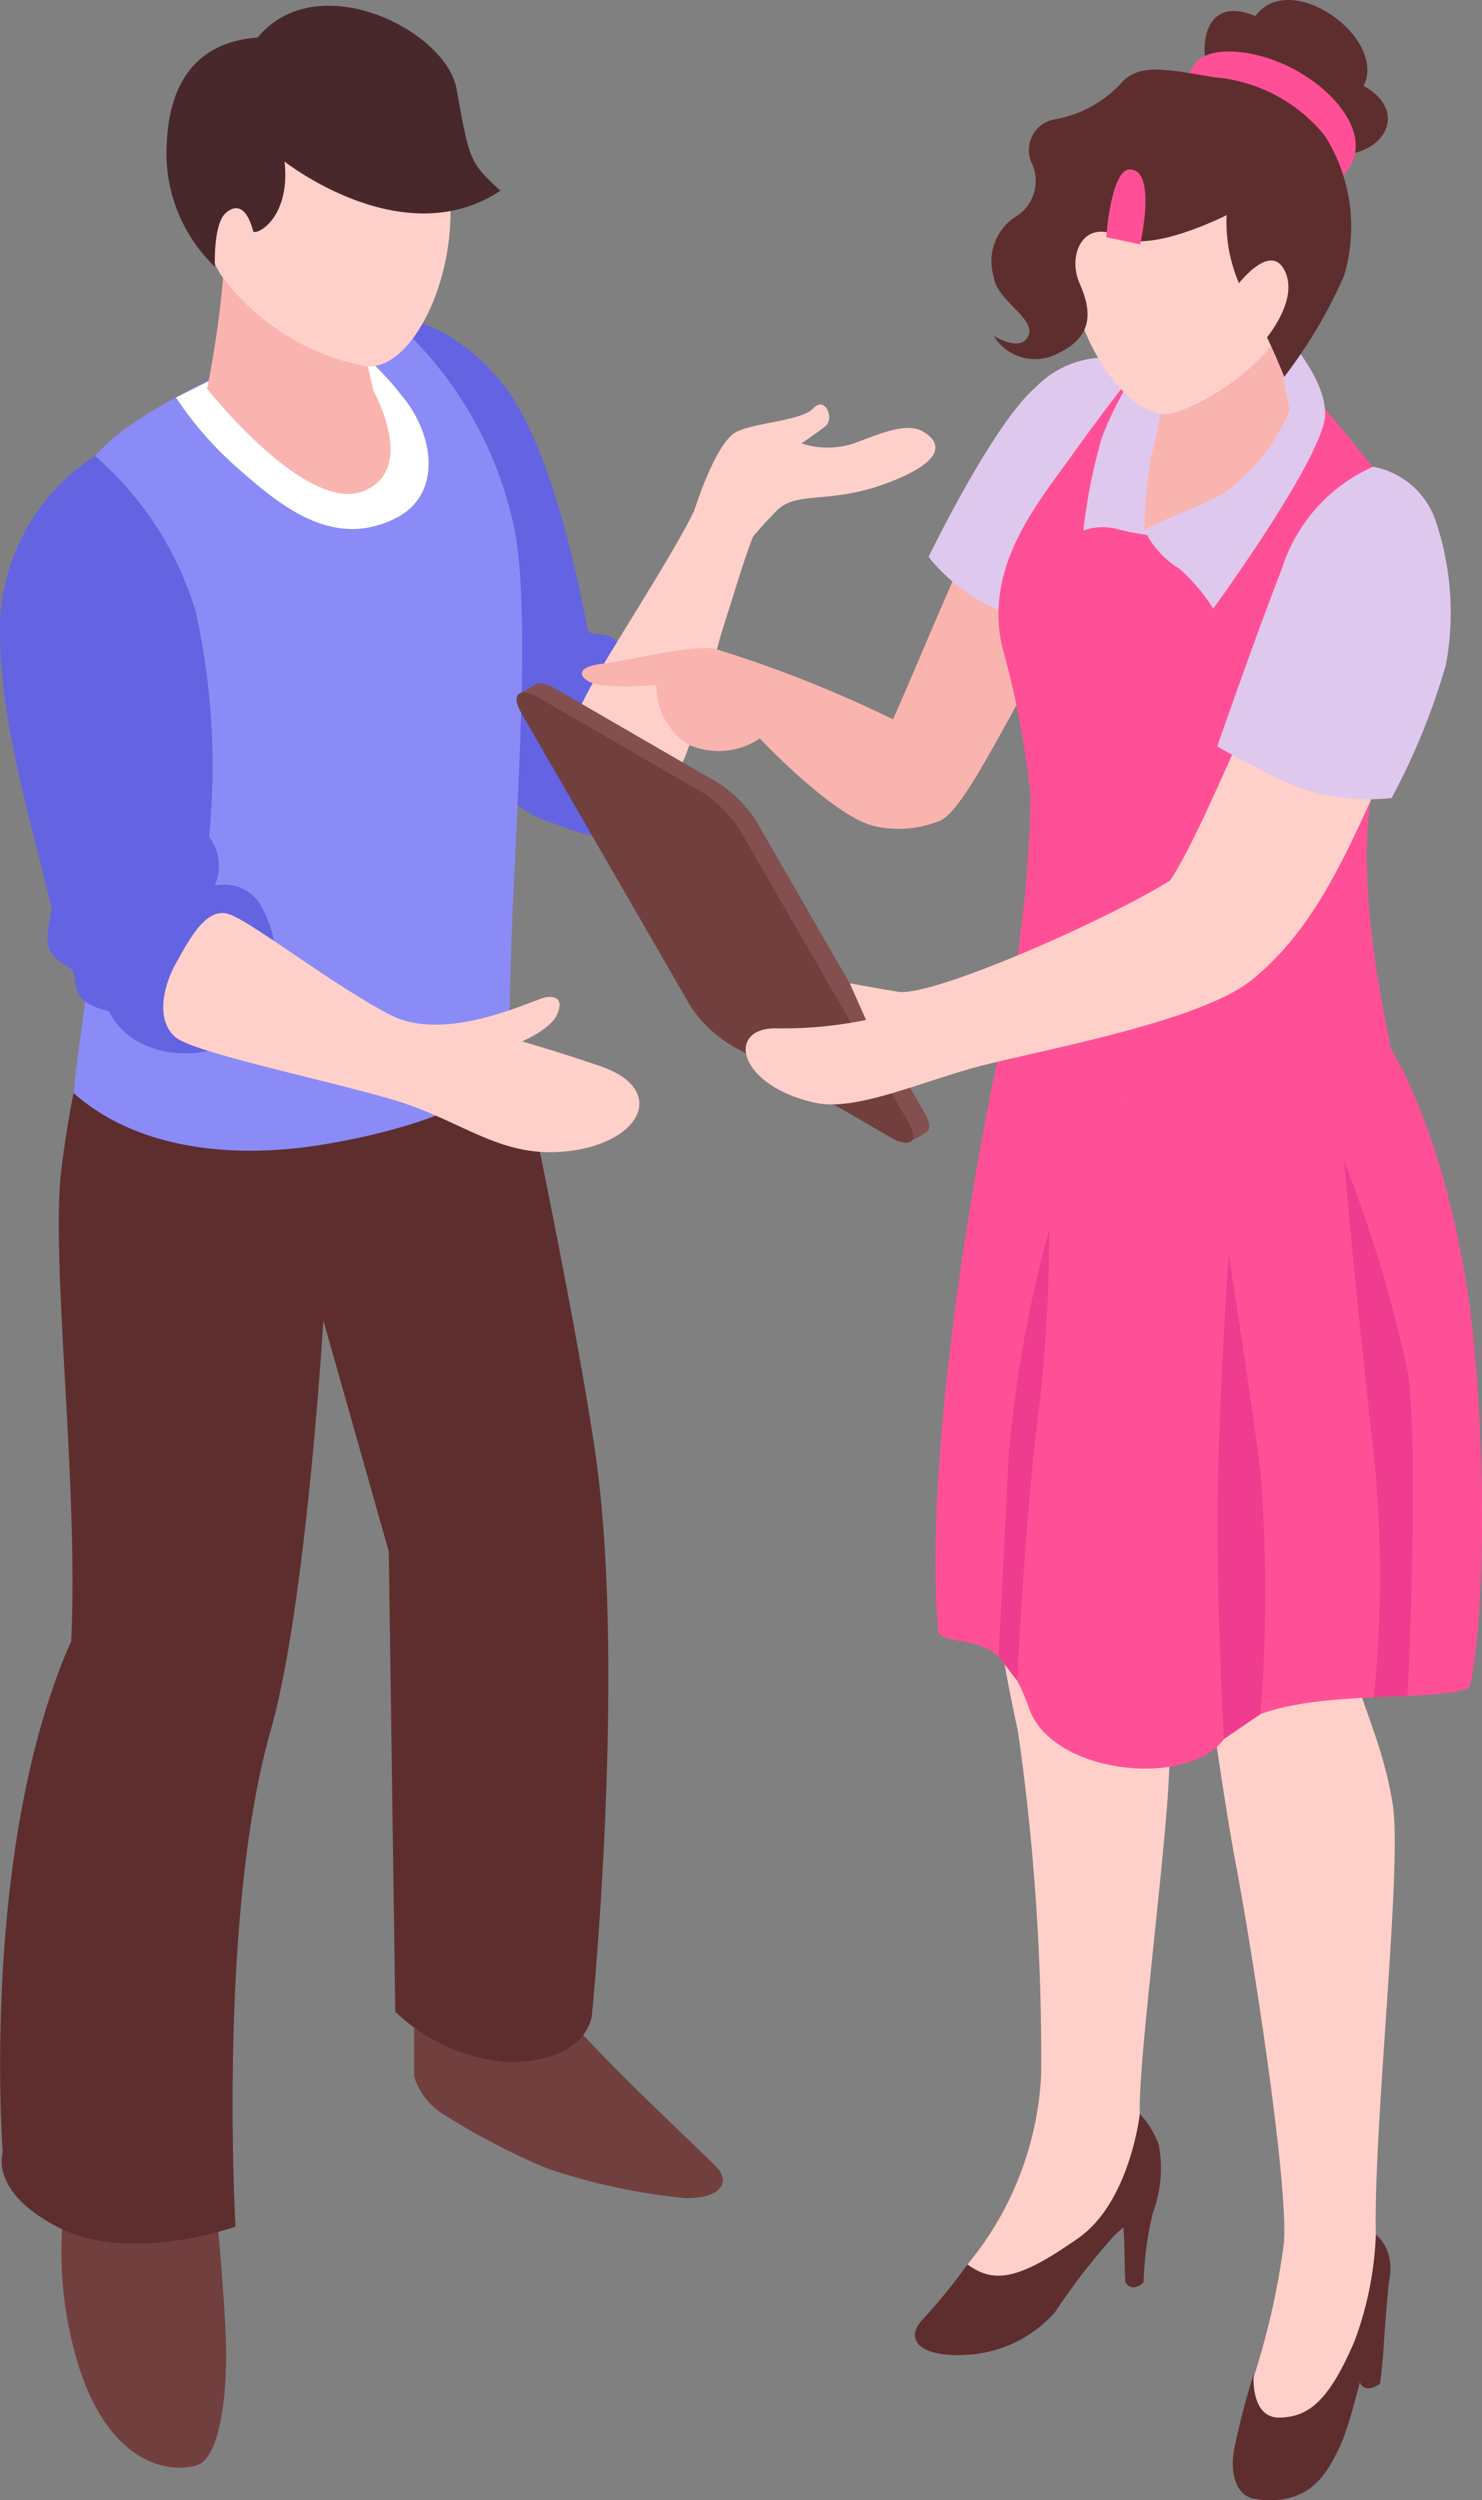 <svg xmlns="http://www.w3.org/2000/svg" xmlns:xlink="http://www.w3.org/1999/xlink" id="&#x30B0;&#x30EB;&#x30FC;&#x30D7;_4299" data-name="&#x30B0;&#x30EB;&#x30FC;&#x30D7; 4299" width="58.626" height="98.852" viewBox="0 0 58.626 98.852"><rect x="0" y="0" width="58.626" height="98.852" fill="#808080" stroke="none"/><defs><clipPath id="clip-path"><rect id="&#x9577;&#x65B9;&#x5F62;_2549" data-name="&#x9577;&#x65B9;&#x5F62; 2549" width="58.626" height="98.852" fill="none"></rect></clipPath></defs><g id="&#x30B0;&#x30EB;&#x30FC;&#x30D7;_4298" data-name="&#x30B0;&#x30EB;&#x30FC;&#x30D7; 4298" clip-path="url(#clip-path)"><path id="&#x30D1;&#x30B9;_4036" data-name="&#x30D1;&#x30B9; 4036" d="M43.36,36.987c.869-.079,2.9-.045,5.072,2.475,1.822,2.113,2.926,6.918,3.494,9.855.073.379.821,0,1.211.565.074.107.8,2.4.836,2.5.845,2.069,1.529,4.726-1.6,5.154a7.072,7.072,0,0,1-1.719-.512c-3.2-.783-5.7-6.528-6.108-7.125-.461-.672-1.186-12.913-1.186-12.913" transform="translate(-28.681 -24.452)" fill="#6464e2"></path><path id="&#x30D1;&#x30B9;_4037" data-name="&#x30D1;&#x30B9; 4037" d="M54.855,236.44s1.066,1.159,2.488,2.546c1.316,1.284,1.725,1.653,2.947,2.846.714.7.126,1.337-1.235,1.284a24.446,24.446,0,0,1-5.419-1.173,27.5,27.5,0,0,1-4.056-2.115,2.689,2.689,0,0,1-1.2-1.523v-2.142Z" transform="translate(-31.999 -156.211)" fill="#723f3f"></path><path id="&#x30D1;&#x30B9;_4038" data-name="&#x30D1;&#x30B9; 4038" d="M13.255,255.688s.247,2.2.4,4.953-.239,5.194-1.081,5.5-3.243.265-4.609-3.564a15.218,15.218,0,0,1-.551-7.544Z" transform="translate(-4.743 -168.69)" fill="#723f3f"></path><path id="&#x30D1;&#x30B9;_4039" data-name="&#x30D1;&#x30B9; 4039" d="M2.435,109.189c1.1-9.083,4.6-13.071,4.6-13.071C6.687,93.47,18.97,97.176,18.97,97.176s3.461,15.614,4.572,23.111c1.263,8.52-.121,22.351-.121,22.351s-.159,1.852-3.333,1.84a7.3,7.3,0,0,1-4.443-1.991l-.258-18.2L12.8,115.156s-.675,11.278-2.082,16.2c-2.1,7.338-1.395,19.627-1.395,19.627s-4.119,1.47-6.941.06S.116,148.056.116,148.056-.8,136,2.824,127.836c.3-6.2-.824-15.056-.389-18.647" transform="translate(-0.008 -62.947)" fill="#5e2e2e"></path><path id="&#x30D1;&#x30B9;_4040" data-name="&#x30D1;&#x30B9; 4040" d="M8.535,59.843c-.058,2.891-.739,6.9-.909,8.733,2.489,2.205,6.251,2.632,9.876,2.033,2.511-.414,5.493-1.214,7.477-2.756-.471-4.433,1-16.87.085-21.583a15.17,15.17,0,0,0-3.994-7.5c-3.812-1.5-7.493,1.349-7.493,1.349A24.417,24.417,0,0,0,9.61,42.346c-1.1.83-2.34,2.273-2.468,3.233-.182,1.368,1.509,8.528,1.394,14.264" transform="translate(-4.714 -25.359)" fill="#8b8bf7"></path><path id="&#x30D1;&#x30B9;_4041" data-name="&#x30D1;&#x30B9; 4041" d="M22.471,41.649l-1.9.954a13.991,13.991,0,0,0,2.487,2.831c1.618,1.419,3.714,3.2,6.211,1.934,1.88-.954,1.5-3.37.2-4.88a11.375,11.375,0,0,0-1.811-1.843Z" transform="translate(-13.608 -26.884)" fill="#fff"></path><path id="&#x30D1;&#x30B9;_4042" data-name="&#x30D1;&#x30B9; 4042" d="M30.122,30.834l.661,2.94s1.746,3.094-.379,3.958c-2.285.928-6.2-4.043-6.2-4.043a41.507,41.507,0,0,0,.744-5.918c1.546-.647,5.172,3.064,5.172,3.064" transform="translate(-16.011 -18.318)" fill="#f9b4af"></path><path id="&#x30D1;&#x30B9;_4043" data-name="&#x30D1;&#x30B9; 4043" d="M23.829,7.215A4.849,4.849,0,0,1,31.8,7.8c2.725,4.032.15,10.625-2.237,10.239A9.3,9.3,0,0,1,23.9,14.456c-1.484-2.424-1.15-5.867-.072-7.241" transform="translate(-15.148 -3.566)" fill="#ffd0ca"></path><path id="&#x30D1;&#x30B9;_4044" data-name="&#x30D1;&#x30B9; 4044" d="M23.057,1.926c2.344-2.835,7.449-.3,7.869,2.036.519,2.887.519,2.887,1.734,4.023-3.847,2.553-8.522-1.145-8.537-1.151.225,2.124-.975,2.867-1.235,2.776-.241-.922-.636-1.139-1.087-.749-.509.441-.435,2.129-.435,2.129A6.218,6.218,0,0,1,19.45,6.55c.006-1.734.419-4.376,3.607-4.624" transform="translate(-12.865 -0.444)" fill="#49282b"></path><path id="&#x30D1;&#x30B9;_4045" data-name="&#x30D1;&#x30B9; 4045" d="M10.6,74.908a4.439,4.439,0,0,0-.421-4.095,1.712,1.712,0,0,0-1.686-.568,1.917,1.917,0,0,0-.221-1.935,28.311,28.311,0,0,0-.519-8.858,13.067,13.067,0,0,0-4-6.2A8.238,8.238,0,0,0,0,60.517c.09,3.654,1.285,7.369,2.039,10.624-.226,1.277-.35,1.759.638,2.3.649.354-.268,1.341,1.628,1.762,1.151,2.367,5.335,2.18,6.293-.294" transform="translate(0 -35.228)" fill="#6464e2"></path><path id="&#x30D1;&#x30B9;_4046" data-name="&#x30D1;&#x30B9; 4046" d="M21.749,106.7c-.935-.383-1.593.884-2.168,1.91s-.765,2.342,0,2.943,5.6,1.6,8.483,2.427,4.349,2.431,7.16,2.048,3.769-2.439,1.149-3.342c-1.469-.507-3.1-.982-3.1-.982s1.108-.47,1.374-1.046.011-.766-.436-.7-3.92,1.85-6.149.7-5.283-3.537-6.316-3.959" transform="translate(-12.618 -70.53)" fill="#ffd0ca"></path><path id="&#x30D1;&#x30B9;_4047" data-name="&#x30D1;&#x30B9; 4047" d="M80.656,48.312c-.659-.374-1.7.092-2.731.472a3.33,3.33,0,0,1-2.072,0s.565-.38.942-.676,0-1.212-.47-.714-2.167.539-3.014.918-1.7,3.132-1.7,3.132c-.88,1.8-3.046,5.085-4.041,6.863s-.956,2.422-.605,3.709,1.912,2.461,3.258.955,1.97-5.168,2.555-6.982c.466-1.443.786-2.572,1.162-3.526.255-.3.578-.661.935-1.019.816-.82,2.1-.215,4.458-1.125s1.977-1.635,1.318-2.008" transform="translate(-44.148 -31.253)" fill="#ffd0ca"></path><path id="&#x30D1;&#x30B9;_4048" data-name="&#x30D1;&#x30B9; 4048" d="M108.431,46.77c-1.864,2.164-2.242,4.259-3.222,6.5s-2.5,5.914-2.906,6.622c-.288.506.952,2.956,2.442,2.616.6-.136,1.609-1.928,2-2.616,1.375-2.407,2.514-4.662,2.514-4.662s4.966-7.879,3.039-9.577a3.2,3.2,0,0,0-3.869,1.121" transform="translate(-67.641 -30.028)" fill="#f9b4af"></path><path id="&#x30D1;&#x30B9;_4049" data-name="&#x30D1;&#x30B9; 4049" d="M114.23,146.449s-.017,5.876-.231,8.35c-.322,3.734-.248,5.519.828,10.53a90.407,90.407,0,0,1,.916,13.606,12.751,12.751,0,0,1-2.916,7.468c-.678,1.072,1.907,2.087,3.543.522s1.805-1.87,2.729-2.36.612-1.663.544-4.114c-.052-1.9.77-8.211,1.086-12.26.447-5.747-.814-5.873-.727-8.779a43.337,43.337,0,0,1,1.649-10.831c.455-1.212-7.422-2.133-7.422-2.133" transform="translate(-74.557 -96.869)" fill="#ffd0ca"></path><path id="&#x30D1;&#x30B9;_4050" data-name="&#x30D1;&#x30B9; 4050" d="M116.548,248.107a1.516,1.516,0,0,0-.05-.151l0,0a3.626,3.626,0,0,0-.695-1.075s-.388,3.477-2.432,4.91c-2.28,1.6-3.3,1.841-4.385,1.042a22.916,22.916,0,0,1-1.808,2.211c-.674.748-.108,1.5,1.881,1.356a5.013,5.013,0,0,0,3.385-1.674,25.92,25.92,0,0,1,2.364-3.049c.127-.113.235-.213.347-.315v0c.061.92.031,1.509.077,2.176.192.3.488.232.72,0a13.041,13.041,0,0,1,.372-2.762,5.031,5.031,0,0,0,.234-2.641c0-.013-.007-.023-.009-.034" transform="translate(-70.713 -163.303)" fill="#5e2e2e"></path><path id="&#x30D1;&#x30B9;_4051" data-name="&#x30D1;&#x30B9; 4051" d="M147.3,188.527c-.4-2.449-1.243-3.927-1.5-5.274-.216-1.154.741-6.109.741-6.109l-7.152,2.462s1.118,8.223,1.688,11.2,2.1,12.572,1.915,15.034a29.67,29.67,0,0,1-1.206,5.347c-.413,1.4.143,2.421,1.086,2.711,1.706.525,3.895-5.287,3.768-7.97-.19-4.012,1.057-14.946.656-17.4" transform="translate(-92.201 -117.172)" fill="#ffd0ca"></path><path id="&#x30D1;&#x30B9;_4052" data-name="&#x30D1;&#x30B9; 4052" d="M159.6,270.5s.1-.72.148-1.551.2-2.487.2-2.487a7.441,7.441,0,0,0-1.2,3.832c.176.742.847.205.847.205" transform="translate(-105.007 -176.255)" fill="#5e2e2e"></path><path id="&#x30D1;&#x30B9;_4053" data-name="&#x30D1;&#x30B9; 4053" d="M149.711,260.967a13.442,13.442,0,0,1-.846,4.217c-1.05,2.461-1.873,2.987-2.952,3.018-1.181.033-1.037-1.713-1.037-1.713a29.746,29.746,0,0,0-.753,2.883c-.186.839-.041,1.925.827,2.051,2.218.321,2.883-1.143,3.324-2.051.558-1.147,1.14-4.2,1.667-5.746.9-1.831-.23-2.66-.23-2.66" transform="translate(-95.284 -172.617)" fill="#5e2e2e"></path><path id="&#x30D1;&#x30B9;_4054" data-name="&#x30D1;&#x30B9; 4054" d="M126.755,115.829c-.009-.012-3.83-1.683-5.335-1.707-2.774-.044-5.874.7-8.5-.375a.22.22,0,0,0-.306.145.1.1,0,0,0-.108.079c-1.261,4.712-3.76,18.411-3.079,25.846.987.666,2.449-.3,3.594,2.965.909,2.593,6.27,3.151,7.7,1.2,1.664-2.274,8.471-1.312,9.725-2.05.776-3.673.541-11.843-.139-15.984-.83-5.055-2.324-8.493-3.551-10.117" transform="translate(-72.305 -75.224)" fill="#ff5097"></path><path id="&#x30D1;&#x30B9;_4055" data-name="&#x30D1;&#x30B9; 4055" d="M133.87,49.209c-.389-1.547-4.06-3.219-4.06-3.219l-5.133-2.817s-.371-.093-.907-.188c-.805.891-2.386,3.258-3.244,4.239-.828.946-3.263,4.226-2.52,7.324a34.022,34.022,0,0,1,.9,7.424,40.855,40.855,0,0,1-.741,5.207c1.75,4.207,10.893,2.974,13.614,1.857a72.639,72.639,0,0,1-1.153-9.713s4.527-5.007,3.245-10.114" transform="translate(-77.963 -28.433)" fill="#fff"></path><path id="&#x30D1;&#x30B9;_4056" data-name="&#x30D1;&#x30B9; 4056" d="M117.049,42.078a3.867,3.867,0,0,0-4.312.859c-1.7,1.458-4.235,6.708-4.235,6.708a7.307,7.307,0,0,0,3.609,2.42c2.17.53,3.175-7.831,3.157-7.929s1.781-2.057,1.781-2.057" transform="translate(-71.768 -27.625)" fill="#dfc8ed"></path><path id="&#x30D1;&#x30B9;_4057" data-name="&#x30D1;&#x30B9; 4057" d="M132.971,46.511a53.377,53.377,0,0,0-4.1-5.123l-1.587-2.052-3.776.937s-.371-.093-.907-.188c-.805.891-2.488,3.18-3.246,4.241-1.29,1.8-3.264,4.227-2.52,7.327a35,35,0,0,1,1.1,5.767,46.554,46.554,0,0,1-1.24,10.161c4.345,4.07,10.8,3,15.478-.254-.561-2.614-1.229-6.657-.788-9.593.889-5.93,1.711-11,1.58-11.223" transform="translate(-77.174 -26.019)" fill="#ff5097"></path><path id="&#x30D1;&#x30B9;_4058" data-name="&#x30D1;&#x30B9; 4058" d="M129.44,45.915c-.172-.079-1.157-.688-1.157-.688a12.635,12.635,0,0,0-.967,2,21.862,21.862,0,0,0-.729,3.668,2.218,2.218,0,0,1,1.252-.081,11.54,11.54,0,0,0,1.641.3s.309-1.7.688-3.16a1.6,1.6,0,0,0-.728-2.042" transform="translate(-83.731 -29.916)" fill="#dfc8ed"></path><path id="&#x30D1;&#x30B9;_4059" data-name="&#x30D1;&#x30B9; 4059" d="M138.94,37.936l-.632.831s1.055,1.332.168,2.32-1.7,2.492-2.781,3.529a8.107,8.107,0,0,1-1.946,1.439,3.575,3.575,0,0,0,1.379,1.526,7.372,7.372,0,0,1,1.335,1.573s4.441-6.082,4.428-7.709-1.952-3.51-1.952-3.51" transform="translate(-88.469 -25.093)" fill="#dfc8ed"></path><path id="&#x30D1;&#x30B9;_4060" data-name="&#x30D1;&#x30B9; 4060" d="M139.3,31.528c-1.683-.753-4.806,3.878-4.806,3.878a12.977,12.977,0,0,1-.471,3.4,15.532,15.532,0,0,0-.276,2.96c.675-.456,2.315-.936,3.3-1.582A7.791,7.791,0,0,0,139.5,37a12.632,12.632,0,0,1-.2-5.473" transform="translate(-88.469 -20.8)" fill="#f9b4af"></path><path id="&#x30D1;&#x30B9;_4061" data-name="&#x30D1;&#x30B9; 4061" d="M125.265,14.194c-2.011,4.3,1.469,10.251,3.708,9.518a9.065,9.065,0,0,0,4.909-4.312c1.061-2.559.217-5.822-1.029-6.982a4.726,4.726,0,0,0-7.588,1.776" transform="translate(-82.458 -7.404)" fill="#ffd0ca"></path><path id="&#x30D1;&#x30B9;_4062" data-name="&#x30D1;&#x30B9; 4062" d="M130.879,128.544a.541.541,0,0,0,.08.188s-.033-.07-.08-.188" transform="translate(-86.57 -85.026)" fill="#9da6ba"></path><path id="&#x30D1;&#x30B9;_4063" data-name="&#x30D1;&#x30B9; 4063" d="M157.033,135.495s.532,6,1.187,11.653a48.561,48.561,0,0,1,0,9.584l1.334-.059s.473-9.759,0-12.837a53.723,53.723,0,0,0-2.521-8.341" transform="translate(-103.87 -89.624)" fill="#ef3c8e"></path><path id="&#x30D1;&#x30B9;_4064" data-name="&#x30D1;&#x30B9; 4064" d="M142.694,146.449s-.439,6.39-.447,10.458.258,8.718.258,8.718l1.449-.984a61.479,61.479,0,0,0,0-9.591c-.462-3.533-1.26-8.6-1.26-8.6" transform="translate(-94.089 -96.869)" fill="#ef3c8e"></path><path id="&#x30D1;&#x30B9;_4065" data-name="&#x30D1;&#x30B9; 4065" d="M117.077,152.486c-.189,3.856-.4,7.979-.4,7.979l.73.948s.351-6.78.83-10.426a60.636,60.636,0,0,0,.442-7.408,49.71,49.71,0,0,0-1.6,8.908" transform="translate(-77.174 -94.97)" fill="#ef3c8e"></path><path id="&#x30D1;&#x30B9;_4066" data-name="&#x30D1;&#x30B9; 4066" d="M61.341,79.856c.116-.076.32-.066.612.06l6.157,3.565a4.977,4.977,0,0,1,1.972,1.792l6.643,11.508c.229.4.241.664.085.767l0,.006-.657.378-.308-.645-5.809-3.363a4.974,4.974,0,0,1-1.972-1.792L61.424,80.624c-.018-.03-.027-.055-.042-.084l-.15.147-.521-.473.624-.366Z" transform="translate(-40.157 -52.789)" fill="#844f4f"></path><path id="&#x30D1;&#x30B9;_4067" data-name="&#x30D1;&#x30B9; 4067" d="M61.084,80.993l6.157,3.565a4.974,4.974,0,0,1,1.972,1.792l6.644,11.508c.4.688.159,1.007-.529.709L69.171,95A4.977,4.977,0,0,1,67.2,93.21L60.555,81.7c-.4-.687-.159-1.006.529-.709" transform="translate(-39.927 -53.499)" fill="#723f3f"></path><path id="&#x30D1;&#x30B9;_4068" data-name="&#x30D1;&#x30B9; 4068" d="M108.587,72.692s-3.475,8.572-4.683,10.218c-2.742,1.682-9.4,4.583-10.73,4.385-.652-.1-1.922-.338-1.922-.338l.645,1.451a16.178,16.178,0,0,1-3.577.331c-1.975,0-1.49,2.26,1.544,2.938,1.5.336,3.736-.632,6.077-1.317,2.266-.663,9.043-1.786,11.215-3.534s3.405-4.248,4.625-6.918c1.649-3.611,2.9-7.218,2.9-7.218Z" transform="translate(-57.637 -48.082)" fill="#ffd0ca"></path><path id="&#x30D1;&#x30B9;_4069" data-name="&#x30D1;&#x30B9; 4069" d="M148.4,54.507a3.228,3.228,0,0,1,2.478,2.126,11.341,11.341,0,0,1,.412,5.7,26.775,26.775,0,0,1-2.151,5.273,8.409,8.409,0,0,1-4.018-.553c-1.784-.834-2.877-1.49-2.877-1.49s1.442-4.162,2.563-7.043a6.573,6.573,0,0,1,3.592-4.009" transform="translate(-94.09 -36.054)" fill="#dfc8ed"></path><path id="&#x30D1;&#x30B9;_4070" data-name="&#x30D1;&#x30B9; 4070" d="M80.739,78.732a48.351,48.351,0,0,0-7.506-3.015c-1.047-.145-3.19.444-4.466.6s-.786.743,0,.846a11.394,11.394,0,0,0,2.16-.019,2.769,2.769,0,0,0,1.255,2.352,2.892,2.892,0,0,0,2.84-.232s2.948,3.134,4.566,3.473a4.29,4.29,0,0,0,2.484-.189c.414-.306-.093-.862-.009-1.538.166-1.323-1.324-2.275-1.324-2.275" transform="translate(-44.967 -50.069)" fill="#f9b4af"></path><path id="&#x30D1;&#x30B9;_4071" data-name="&#x30D1;&#x30B9; 4071" d="M141.327,5.126a16.991,16.991,0,0,1-.572-3C140.7.97,141.256,0,142.761.638,144.133-1.26,148,1.5,147.04,3.4c1.484.794,1.145,2.234-.31,2.639-3.04.847-3.7.661-3.7.661Z" transform="translate(-93.1 0)" fill="#5e2e2e"></path><path id="&#x30D1;&#x30B9;_4072" data-name="&#x30D1;&#x30B9; 4072" d="M138.91,7.658s-.514-1.919,2.057-1.616c2.793.33,5.675,3.108,4.043,4.849-1.975,2.108-6.1-3.233-6.1-3.233" transform="translate(-91.855 -3.975)" fill="#ff5097"></path><path id="&#x30D1;&#x30B9;_4073" data-name="&#x30D1;&#x30B9; 4073" d="M119.4,16.585c-.5-1.126.149-2.6,1.6-1.83,1.225.653,4.214-.869,4.214-.869a6.135,6.135,0,0,0,.76,3.244,23.515,23.515,0,0,1,1.519,3.151,19.278,19.278,0,0,0,2.361-3.983,6.74,6.74,0,0,0-.741-5.531,6.263,6.263,0,0,0-4.4-2.332c-1.981-.345-3.025-.552-3.71.276a4.666,4.666,0,0,1-2.55,1.381,1.232,1.232,0,0,0-.966,1.694,1.669,1.669,0,0,1-.677,2.2,2.1,2.1,0,0,0-.814,2.316c.112.971,1.681,1.661,1.379,2.351s-1.379,0-1.379,0a1.915,1.915,0,0,0,2.32.8c1.46-.6,1.688-1.512,1.085-2.862" transform="translate(-76.691 -5.38)" fill="#5e2e2e"></path><path id="&#x30D1;&#x30B9;_4074" data-name="&#x30D1;&#x30B9; 4074" d="M129.261,22.466s.186-2.676.931-2.676c1.093,0,.412,2.962.412,2.962Z" transform="translate(-85.5 -13.09)" fill="#ff5097"></path><path id="&#x30D1;&#x30B9;_4075" data-name="&#x30D1;&#x30B9; 4075" d="M144.3,31.515s1.39-1.928,1.981-.663-.994,2.947-.994,2.947Z" transform="translate(-95.445 -20.122)" fill="#ffd0ca"></path></g></svg>